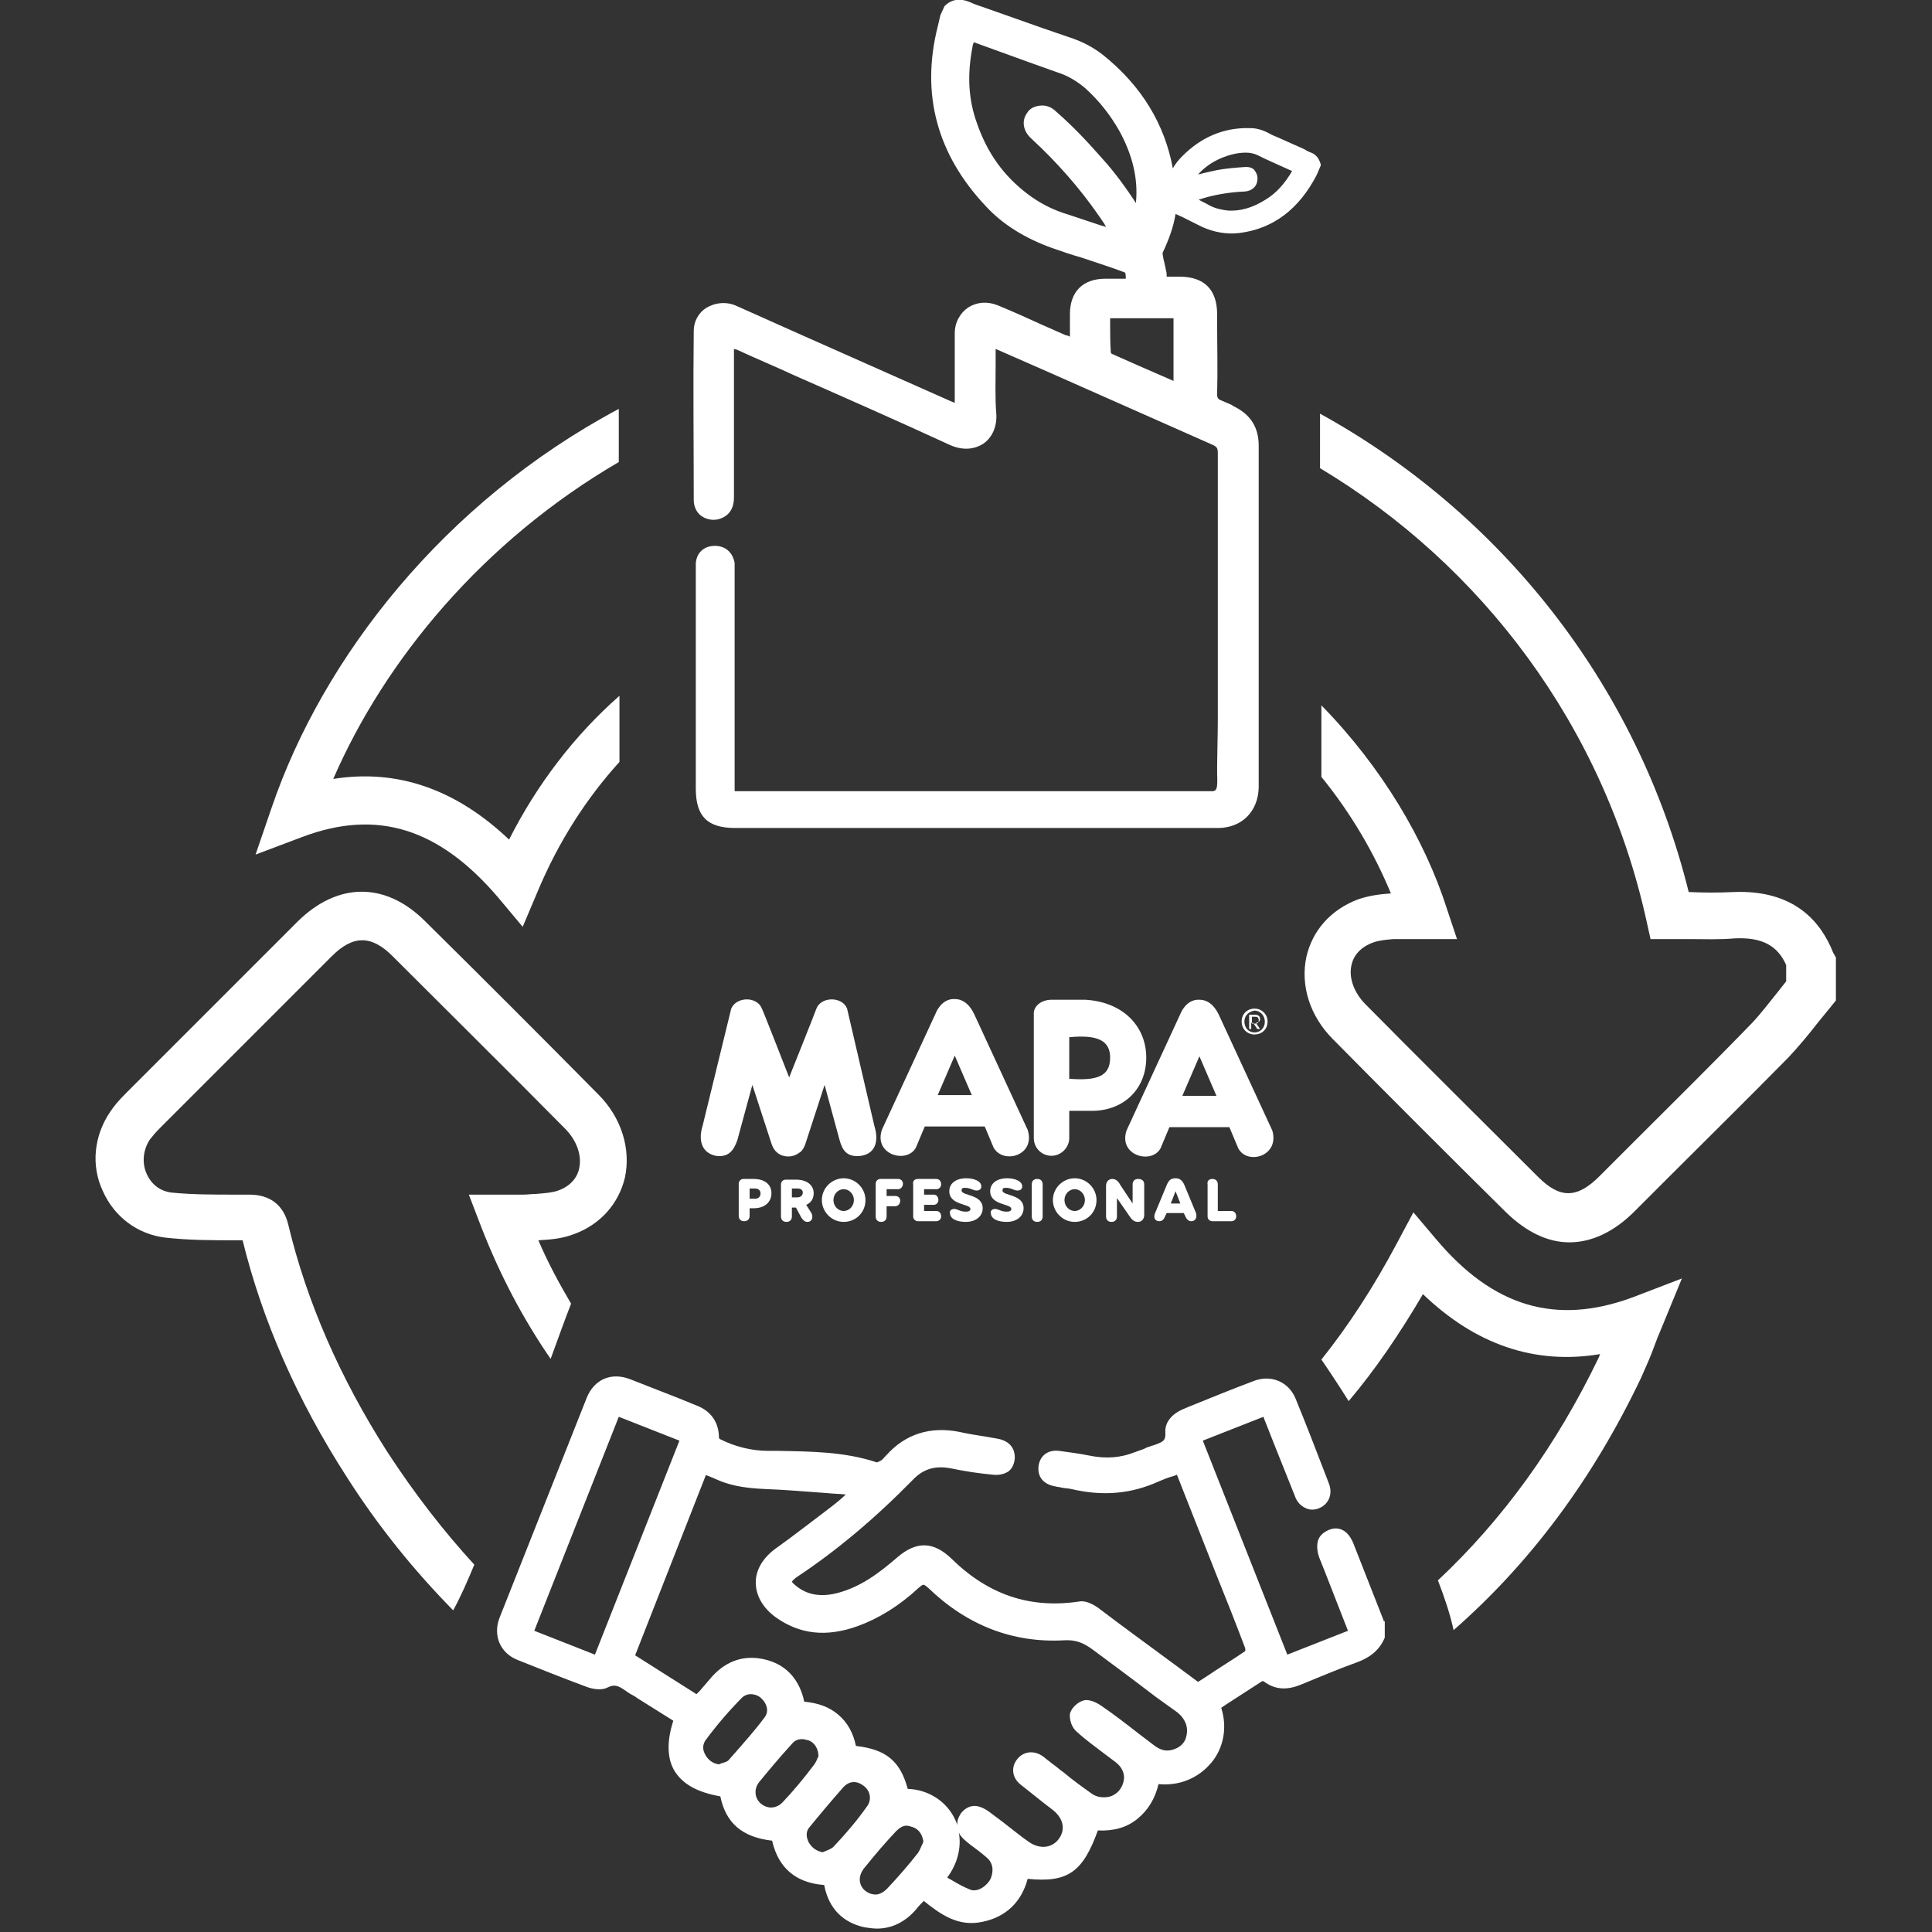 <?xml version="1.0" encoding="UTF-8"?>
<svg xmlns:xlink="http://www.w3.org/1999/xlink" xmlns="http://www.w3.org/2000/svg" width="283.5px" height="283.5px" viewBox="0 0 283.5 283.5" version="1.1">
  <rect x="0" y="0" width="283.5" height="283.5" fill="#333333" stroke="none"/>
  <defs>
    <path d="M0 0L283.5 0L283.5 283.5L0 283.5L0 0Z" id="path_1"></path>
    <clipPath id="mask_1">
      <use xlink:href="#path_1"></use>
    </clipPath>
  </defs>
  <g id="eco-conception-copie">
    <path d="M0 0L283.5 0L283.5 283.5L0 283.5L0 0Z" id="Background" fill="none" fill-rule="evenodd" stroke="none"></path>
    <g clip-path="url(#mask_1)">
      <g id="Group" transform="translate(14.018 -0.038)">
        <g id="Group" transform="translate(88.811 146.634)">
          <path d="M21.471 1.403C20.771 -0.397 17.671 -0.397 16.971 1.403C16.971 1.503 12.971 11.503 12.971 11.503C12.971 11.503 9.071 1.503 8.971 1.403C8.271 -0.397 5.271 -0.397 4.471 1.403L0.271 18.603C-0.329 20.503 -0.029 22.503 2.171 23.003C4.171 23.303 4.871 22.103 5.371 20.703L7.571 12.603L10.371 21.203C10.671 22.103 11.071 22.403 11.071 22.403C11.571 22.903 12.171 23.103 12.871 23.103C13.571 23.103 14.171 22.803 14.671 22.403C14.671 22.403 15.071 22.103 15.371 21.203L18.171 12.603L20.371 20.703C20.771 22.103 21.371 23.303 23.571 23.003C25.871 22.603 26.07 20.503 25.471 18.603L21.471 1.403L21.471 1.403ZM39.771 14.103L37.271 8.303L34.771 14.103L39.771 14.103L39.771 14.103ZM42.971 21.803C42.971 21.803 41.671 18.703 41.671 18.703L32.871 18.703C32.871 18.703 31.57 21.803 31.57 21.803C30.27 24.203 25.371 22.903 26.57 19.203L34.471 2.103C34.471 2.103 35.27 -0.097 37.27 0.003C39.27 0.003 40.071 2.203 40.071 2.103L47.971 19.203C49.171 23.003 44.371 24.303 42.971 21.803M60.071 8.603C60.071 6.103 58.27 5.203 54.071 5.603L54.071 11.703C58.071 12.003 60.071 11.403 60.071 8.603M57.671 16.403C57.671 16.403 54.171 16.403 54.071 16.403L54.071 20.403C54.071 21.803 52.871 23.003 51.471 23.003C49.971 23.003 48.87 21.803 48.87 20.403L48.87 1.903C49.071 0.803 50.17 0.103 51.471 0.103C52.571 0.103 56.37 0.103 56.37 0.103C61.971 0.403 65.371 4.003 65.371 8.603C65.371 13.203 62.071 16.303 57.671 16.403M80.871 3.603L81.315 3.603C81.648 3.603 81.871 3.603 81.871 3.103C81.871 2.603 81.537 2.603 81.315 2.603L80.871 2.603L80.871 3.603L80.871 3.603ZM80.871 4.403L80.471 4.403L80.471 2.303L81.271 2.303C81.771 2.303 82.071 2.503 82.071 2.903C82.071 3.303 81.871 3.403 81.471 3.503L82.071 4.403L81.671 4.403L81.071 3.503L80.771 3.503L80.771 4.403L80.871 4.403ZM79.771 3.303C79.771 4.203 80.371 4.903 81.271 4.903C82.071 4.903 82.771 4.303 82.771 3.303C82.771 2.403 82.071 1.703 81.271 1.703C80.471 1.803 79.771 2.403 79.771 3.303M79.371 3.303C79.371 2.103 80.27 1.403 81.27 1.403C82.27 1.403 83.171 2.203 83.171 3.303C83.171 4.503 82.27 5.203 81.27 5.203C80.171 5.203 79.371 4.403 79.371 3.303M75.671 14.203L73.171 8.403L70.671 14.203L75.671 14.203L75.671 14.203ZM78.871 21.903C78.871 21.903 77.57 18.803 77.57 18.803L68.77 18.803C68.77 18.803 67.471 21.903 67.471 21.903C66.171 24.303 61.27 23.003 62.471 19.303L70.371 2.203C70.371 2.203 71.171 0.003 73.171 0.103C75.171 0.103 75.971 2.303 75.971 2.203L83.871 19.303C84.971 23.103 80.171 24.403 78.871 21.903" id="Shape" fill="#FFFFFF" fill-rule="evenodd" stroke="none"></path>
          <g id="Group" transform="translate(5.571 26.303)">
            <path d="M0.7 0.1L2.2 0.1C3.8 0.1 4.8 0.9 4.8 2.2C4.8 3.5 3.8 4.4 2.2 4.4L1.6 4.4L1.6 5.5C1.6 6 1.3 6.3 0.8 6.3C0.3 6.3 0 6 0 5.5L0 0.8C7.62939e-06 0.4 0.3 0.1 0.7 0.1L0.7 0.1ZM1.6 3L2.4 3C2.9 3 3.2 2.7 3.2 2.2C3.2 1.8 2.9 1.5 2.4 1.5L1.6 1.5L1.6 3L1.6 3Z" id="Shape" fill="#FFFFFF" fill-rule="evenodd" stroke="none"></path>
            <path d="M10.6 5C10.8 5.3 10.8 5.5 10.8 5.7C10.8 6.1 10.5 6.4 10.1 6.4C9.7 6.4 9.5 6.2 9.2 5.8L8.4 4.3L7.8 4.3L7.8 5.6C7.8 6.1 7.5 6.4 7 6.4C6.5 6.4 6.2 6.1 6.2 5.6L6.2 0.9C6.2 0.5 6.5 0.2 6.9 0.2L8.4 0.2C10 0.2 11 1 11 2.2C11 3 10.6 3.6 9.9 3.9L10.6 5L10.6 5ZM7.8 2.8L8.6 2.8C9.1 2.8 9.4 2.5 9.4 2.1C9.4 1.7 9.1 1.5 8.6 1.5L7.8 1.5L7.8 2.8L7.8 2.8Z" id="Shape" fill="#FFFFFF" fill-rule="evenodd" stroke="none"></path>
            <path d="M15.4 6.4C13.6 6.4 12.2 4.9 12.2 3.2C12.2 1.4 13.7 1.52588e-05 15.4 1.52588e-05C17.2 1.52588e-05 18.6 1.5 18.6 3.2C18.6 5 17.2 6.4 15.4 6.4L15.4 6.4ZM15.4 1.6C14.6 1.6 13.9 2.3 13.9 3.2C13.9 4.1 14.6 4.8 15.4 4.8C16.2 4.8 16.9 4.1 16.9 3.2C16.9 2.3 16.2 1.6 15.4 1.6L15.4 1.6Z" id="Shape" fill="#FFFFFF" fill-rule="evenodd" stroke="none"></path>
            <path d="M21.7 5.6C21.7 6.1 21.4 6.4 20.9 6.4C20.4 6.4 20.1 6.1 20.1 5.6L20.1 0.8C20.1 0.4 20.4 0.1 20.8 0.1L23.4 0.1C23.8 0.1 24.1 0.4 24.1 0.8C24.1 1.2 23.8 1.6 23.4 1.6L21.7 1.6L21.7 2.6L23 2.6C23.4 2.6 23.7 2.9 23.7 3.3C23.7 3.7 23.4 4.1 23 4.1L21.7 4.1L21.7 5.6L21.7 5.6Z" id="Shape" fill="#FFFFFF" stroke="none"></path>
            <path d="M26.3 0.1L29 0.1C29.4 0.1 29.7 0.4 29.7 0.9C29.7 1.3 29.4 1.6 29 1.6L27.2 1.6L27.2 2.4L28.6 2.4C29 2.4 29.3 2.7 29.3 3.2C29.3 3.6 29 3.9 28.6 3.9L27.2 3.9L27.2 4.8L29 4.8C29.4 4.8 29.7 5.1 29.7 5.6C29.7 6 29.4 6.3 29 6.3L26.3 6.3C25.9 6.3 25.6 6 25.6 5.6L25.6 0.9C25.5 0.4 25.8 0.1 26.3 0.1L26.3 0.1Z" id="Shape" fill="#FFFFFF" stroke="none"></path>
            <path d="M31.6 4.5C32.1 4.5 32.5 4.9 33.3 4.9C33.7 4.9 34 4.8 34 4.5C34 3.7 30.9 4 30.9 1.9C30.9 0.8 31.8 0 33.4 0C34.5 0 35.6 0.4 35.6 1.2C35.6 1.6 35.3 1.8 34.9 1.8C34.4 1.8 34 1.4 33.2 1.4C32.8 1.4 32.7 1.5 32.7 1.8C32.7 2.6 35.8 2.3 35.8 4.4C35.8 5.5 34.9 6.4 33.3 6.4C32.1 6.4 31 6 31 5.1C30.9 4.8 31.2 4.5 31.6 4.5L31.6 4.5Z" id="Shape" fill="#FFFFFF" stroke="none"></path>
            <path d="M37.6 4.5C38.1 4.5 38.5 4.9 39.3 4.9C39.7 4.9 40 4.8 40 4.5C40 3.7 36.9 4 36.9 1.9C36.9 0.8 37.8 0 39.4 0C40.5 0 41.6 0.4 41.6 1.2C41.6 1.6 41.3 1.8 40.9 1.8C40.4 1.8 40 1.4 39.2 1.4C38.8 1.4 38.7 1.5 38.7 1.8C38.7 2.6 41.8 2.3 41.8 4.4C41.8 5.5 40.9 6.4 39.3 6.4C38.1 6.4 37 6 37 5.1C36.9 4.8 37.2 4.5 37.6 4.5L37.6 4.5Z" id="Shape" fill="#FFFFFF" stroke="none"></path>
            <path d="M43.8 0.1C44.3 0.1 44.6 0.4 44.6 0.9L44.6 5.6C44.6 6.1 44.3 6.4 43.8 6.4C43.3 6.4 43 6.1 43 5.6L43 0.9C43 0.4 43.3 0.1 43.8 0.1L43.8 0.1Z" id="Shape" fill="#FFFFFF" stroke="none"></path>
            <path d="M49.3 6.4C47.5 6.4 46.1 4.9 46.1 3.2C46.1 1.4 47.6 1.52588e-05 49.3 1.52588e-05C51.1 1.52588e-05 52.5 1.5 52.5 3.2C52.5 5 51.1 6.4 49.3 6.4L49.3 6.4ZM49.3 1.6C48.5 1.6 47.8 2.3 47.8 3.2C47.8 4.1 48.5 4.8 49.3 4.8C50.1 4.8 50.8 4.1 50.8 3.2C50.8 2.3 50.1 1.6 49.3 1.6L49.3 1.6Z" id="Shape" fill="#FFFFFF" fill-rule="evenodd" stroke="none"></path>
            <path d="M59.5 0.9L59.5 5.4C59.5 6 59.1 6.4 58.6 6.4C58 6.4 57.7 6.1 57.3 5.5L55.5 2.9L55.5 5.6C55.5 6.1 55.2 6.4 54.7 6.4C54.2 6.4 53.9 6.1 53.9 5.6L53.9 1.1C53.9 0.5 54.3 0.1 54.8 0.1C55.3 0.1 55.7 0.4 56 1L57.8 3.7L57.8 0.9C57.8 0.4 58.1 0.1 58.6 0.1C59.2 0.1 59.5 0.4 59.5 0.9L59.5 0.9Z" id="Shape" fill="#FFFFFF" stroke="none"></path>
            <path d="M66.4 6.3C66 6.3 65.7 6 65.5 5.5L65.3 5.1L62.8 5.1L62.6 5.5C62.4 6 62.2 6.3 61.7 6.3C61.1 6.3 60.8 5.8 61.1 5.1L62.8 1C63.1 0.3 63.4 0 64.1 0C64.7 0 65.1 0.3 65.4 1L67.1 5.1C67.3 5.8 67 6.3 66.4 6.3L66.4 6.3ZM64.8 3.7L64.1 1.9L63.4 3.7L64.8 3.7L64.8 3.7Z" id="Shape" fill="#FFFFFF" fill-rule="evenodd" stroke="none"></path>
            <path d="M69.5 0.1C70 0.1 70.3 0.4 70.3 0.9L70.3 4.8L72.3 4.8C72.7 4.8 73 5.1 73 5.6C73 6 72.7 6.3 72.3 6.3L69.5 6.3C69.1 6.3 68.8 6 68.8 5.6L68.8 0.9C68.7 0.4 69 0.1 69.5 0.1L69.5 0.1Z" id="Shape" fill="#FFFFFF" stroke="none"></path>
          </g>
        </g>
        <path d="M178.382 22.438C178.082 22.337 177.682 22.137 177.382 21.938L173.582 20.238C173.082 20.038 172.582 19.837 172.082 19.538C171.082 19.038 170.282 18.837 169.382 18.837C165.582 18.738 162.282 20.137 159.482 22.938C158.982 23.438 158.482 24.038 158.082 24.738C156.882 18.238 153.482 12.637 147.882 8.137C146.482 7.037 144.882 6.138 142.682 5.438C141.482 5.037 140.382 4.638 139.182 4.237L130.682 1.238C129.882 0.938 129.082 0.738 128.282 0.338C126.782 -0.263 125.582 -0.062 124.582 0.938L123.982 2.237L123.582 3.938C121.082 13.838 123.482 22.738 130.682 30.337C133.182 33.038 136.482 35.038 140.382 36.438C141.782 36.938 143.282 37.438 144.682 37.837C145.582 38.138 146.482 38.438 147.382 38.737C148.582 39.138 149.782 39.538 151.082 40.038C151.182 40.337 151.182 40.638 151.182 40.938L150.282 40.938C149.582 40.938 148.882 40.938 148.182 40.938C144.882 40.938 142.982 42.837 142.982 46.138C142.982 47.138 142.982 48.038 142.982 49.138L142.982 49.438C142.782 49.337 142.582 49.237 142.382 49.237C141.282 48.737 140.082 48.237 138.982 47.737C136.782 46.737 134.582 45.737 132.382 44.837C130.882 44.237 129.382 44.337 128.082 45.138C126.882 45.938 126.082 47.337 126.082 48.938C126.082 49.938 126.082 50.837 126.082 51.837L126.082 59.138C125.982 59.138 125.882 59.038 125.782 59.038L103.482 49.138C100.382 47.737 97.182 46.337 94.082 44.938C92.582 44.237 90.882 44.438 89.582 45.237C88.482 45.938 87.782 47.237 87.782 48.538C87.682 56.837 87.782 65.237 87.782 73.438C87.782 74.338 88.182 75.237 88.882 75.737C89.582 76.237 90.482 76.438 91.382 76.237C92.882 75.838 93.682 74.737 93.682 73.037C93.682 67.638 93.682 62.237 93.682 56.837L93.682 51.237C93.782 51.237 93.882 51.337 94.082 51.337C96.882 52.638 99.782 53.837 102.582 55.138C110.082 58.438 117.782 61.837 125.382 65.338C127.182 66.138 128.882 66.037 130.282 65.138C131.582 64.237 132.282 62.638 132.182 60.837C131.982 58.438 132.082 56.038 132.082 53.538C132.082 52.737 132.082 52.038 132.082 51.237L140.282 54.837C148.182 58.337 156.082 61.837 163.982 65.338C164.582 65.638 164.682 65.838 164.682 66.537C164.682 75.938 164.682 85.338 164.682 94.737L164.682 104.138C164.682 104.238 164.682 104.838 164.682 105.738C164.682 107.738 164.582 111.138 164.582 112.438C164.582 112.837 164.582 113.238 164.582 113.637C164.682 115.837 164.482 116.037 163.982 116.137C163.182 116.137 160.882 116.137 159.382 116.137L93.782 116.137L93.782 84.037L93.782 83.737C93.782 83.338 93.782 83.037 93.782 82.638C93.482 81.037 92.382 80.138 90.882 80.138C89.282 80.138 88.182 81.138 88.082 82.737C88.082 83.037 88.082 83.438 88.082 83.737L88.082 115.738C88.082 119.838 89.782 121.538 93.882 121.538L135.482 121.538L157.082 121.538L157.082 121.538C158.582 121.538 160.982 121.538 164.682 121.538C168.182 121.538 170.582 119.138 170.682 115.638C170.682 113.338 170.682 111.037 170.682 108.838C170.682 107.638 170.682 105.237 170.682 103.838L170.682 102.938L170.682 93.237C170.682 83.938 170.682 74.638 170.682 65.438C170.682 62.737 169.482 60.837 166.982 59.638L166.682 59.438C166.182 59.237 165.782 59.038 165.282 58.837C164.782 58.638 164.582 58.538 164.582 57.837C164.682 54.337 164.582 50.737 164.582 47.237L164.582 46.138C164.582 42.538 162.682 40.638 159.082 40.638L157.182 40.638C157.182 40.337 157.182 40.038 157.082 39.737C156.982 39.237 156.882 38.737 156.782 38.337C156.682 38.038 156.682 37.737 156.582 37.337C156.582 37.237 156.582 37.138 156.582 37.138C157.482 35.237 158.182 33.337 158.482 31.438C158.782 31.538 159.082 31.738 159.382 31.837L160.582 32.438C161.182 32.737 161.782 33.038 162.382 33.337C164.182 34.138 165.982 34.438 167.782 34.237C172.782 33.638 176.582 30.738 179.182 25.738L179.482 25.038L179.782 24.337L179.782 24.137C179.582 23.438 179.182 22.738 178.382 22.438L178.382 22.438ZM148.882 47.438L148.882 46.737L158.182 46.737L158.182 55.938L157.282 55.538C154.482 54.337 151.782 53.138 149.082 51.938C149.082 51.938 148.982 51.737 148.982 51.737C148.882 50.337 148.882 48.938 148.882 47.438L148.882 47.438ZM138.582 15.537C137.782 15.637 137.082 15.938 136.682 16.637C135.882 17.738 136.082 19.238 137.282 20.337C141.182 23.938 144.482 27.738 147.182 31.637C147.582 32.237 147.982 32.737 148.282 33.337L147.282 33.038C145.782 32.538 144.282 32.038 142.782 31.538C140.382 30.837 138.382 29.738 136.682 28.438C133.282 25.837 130.882 22.538 129.382 18.238C128.082 14.738 127.882 11.037 128.682 6.938C128.682 6.738 128.782 6.438 128.882 6.238L136.882 9.138C138.282 9.638 139.682 10.137 141.082 10.637C142.682 11.137 143.982 11.938 145.182 12.938C147.182 14.738 148.882 16.837 150.282 19.337C152.182 22.837 152.982 26.238 152.682 29.637C152.682 29.738 152.682 29.837 152.682 29.837C151.282 27.738 149.682 25.438 147.582 23.137C145.382 20.637 143.282 18.438 140.982 16.438C140.282 15.738 139.482 15.438 138.582 15.537L138.582 15.537ZM161.882 29.337C163.982 28.637 166.282 28.238 168.682 28.137C169.682 28.038 170.382 27.438 170.482 26.538C170.582 25.938 170.382 25.438 170.082 25.038C169.782 24.637 169.282 24.538 168.782 24.538C167.382 24.637 165.882 24.738 164.382 25.038C163.482 25.238 162.582 25.438 161.782 25.637C162.682 24.637 163.782 23.837 165.182 23.238C166.382 22.738 167.582 22.438 168.782 22.438C169.382 22.438 169.982 22.538 170.582 22.837C171.182 23.137 171.782 23.438 172.482 23.738L175.582 25.137C175.582 25.137 175.582 25.137 175.582 25.137C174.482 27.038 173.182 28.438 171.682 29.337C169.782 30.538 167.982 31.038 166.182 30.938C165.282 30.837 164.282 30.637 163.382 30.137C162.882 29.837 162.382 29.637 161.882 29.337C161.782 29.337 161.882 29.337 161.882 29.337L161.882 29.337Z" id="Shape" fill="#FFFFFF" fill-rule="evenodd" stroke="none"></path>
        <g id="Group" transform="translate(58.916 202.015)">
          <path d="M130.166 36.022C130.166 35.922 130.066 35.822 130.066 35.722L125.666 24.522C124.666 22.022 122.966 22.122 122.066 22.522C121.366 22.822 120.866 23.222 120.566 23.822C120.266 24.522 120.266 25.522 120.666 26.622C120.966 27.322 121.166 27.922 121.466 28.622L124.866 37.322L115.966 40.822L103.566 9.422L112.466 5.922C112.566 6.222 112.666 6.522 112.766 6.722L114.066 10.022C115.066 12.522 116.066 15.022 117.066 17.522C117.366 18.422 117.966 19.022 118.666 19.322C119.266 19.622 119.966 19.622 120.666 19.322C122.066 18.722 122.666 17.222 122.066 15.722L121.766 14.922C120.266 11.022 118.766 7.122 117.166 3.222C116.166 0.822 113.666 -0.278 111.166 0.622C107.966 1.822 104.766 3.122 101.566 4.422L100.866 4.722C99.066 5.422 97.966 6.722 98.066 8.222C98.166 9.422 97.666 9.622 96.566 10.022C96.366 10.123 96.166 10.123 95.966 10.222C95.666 10.322 95.266 10.422 94.966 10.622C94.466 10.822 94.066 10.922 93.566 11.122C91.566 11.922 89.366 12.122 86.966 11.622C85.466 11.322 83.966 11.122 82.466 10.922C80.866 10.722 79.666 11.622 79.466 13.122C79.266 14.722 80.166 15.822 81.866 16.122C82.166 16.222 82.566 16.222 82.866 16.322C83.366 16.422 83.866 16.422 84.266 16.522C88.966 17.622 93.066 17.222 97.066 15.422C97.766 15.122 98.466 14.822 99.266 14.622C99.466 14.522 99.566 14.522 99.766 14.422L105.366 28.622C106.866 32.322 108.366 36.122 109.766 39.822C109.766 39.922 109.866 40.122 109.766 40.322C107.866 41.622 105.866 42.822 103.966 44.122L102.866 44.822L99.766 42.522C95.866 39.622 91.966 36.822 88.166 33.922C87.866 33.722 86.566 32.822 85.466 33.022C78.166 34.122 72.066 32.022 66.666 26.722C64.066 24.222 61.566 24.122 58.766 26.522C55.866 29.022 53.366 30.822 50.166 31.722C47.666 32.422 45.566 32.122 43.866 30.722C43.366 30.322 43.266 30.122 43.266 30.122C43.266 30.122 43.366 29.922 43.866 29.522C49.766 25.622 55.366 20.922 60.966 15.222C62.566 13.522 64.366 13.022 66.766 13.522C68.666 13.922 70.666 14.222 72.766 14.422C73.666 14.522 74.466 14.322 75.066 13.922C75.566 13.522 75.866 12.922 75.966 12.122C76.066 10.522 75.166 9.422 73.366 9.122L71.666 8.822C70.366 8.622 69.066 8.422 67.766 8.122C63.566 7.322 59.966 8.422 57.166 11.522L56.966 11.722C56.766 11.922 56.566 12.222 56.366 12.322C56.066 12.522 55.866 12.522 55.766 12.622C50.966 11.022 46.066 11.022 41.266 10.922L39.866 10.922C37.366 10.922 34.966 10.322 32.766 9.222C32.666 9.222 32.566 9.022 32.566 9.022C32.566 6.722 31.366 5.022 29.166 4.222L26.466 3.122C24.166 2.222 21.866 1.322 19.566 0.422C16.766 -0.678 14.266 0.422 13.166 3.122C8.866 13.922 4.666 24.622 0.366 35.422C-0.634 38.022 0.466 40.622 3.066 41.622C6.066 42.822 9.566 44.222 13.066 45.522C13.566 45.722 15.166 46.222 16.266 45.622C17.266 45.122 17.866 45.422 18.866 46.122C19.266 46.422 19.766 46.722 20.166 46.922C20.366 47.022 20.566 47.222 20.766 47.322L25.866 50.522C24.866 53.622 24.966 56.122 26.066 57.922C27.266 59.822 29.366 61.022 32.766 61.622C33.566 65.522 35.966 67.622 40.366 68.122C41.266 72.122 43.866 74.322 47.966 74.622C48.066 74.722 48.066 74.822 48.066 74.922C48.766 78.122 50.766 80.122 53.866 80.822C54.466 80.922 55.166 81.022 55.766 81.022C57.966 81.022 59.966 80.022 61.566 78.122C61.866 77.722 62.166 77.422 62.566 77.022L62.566 76.922C65.066 78.922 67.666 80.822 71.266 80.022C74.666 79.322 76.966 77.122 77.866 73.722C83.766 74.322 85.966 72.722 88.166 66.622C90.466 66.722 92.366 66.222 93.966 64.922C95.566 63.622 96.566 61.922 97.066 59.822C100.166 60.122 102.966 58.922 104.866 56.622C106.666 54.422 107.166 51.422 106.266 48.622L107.166 48.022C108.866 46.922 110.566 45.822 112.266 44.722C112.266 44.722 112.466 44.722 112.466 44.722C114.066 45.922 115.766 46.122 117.966 45.222C120.666 44.122 123.466 42.922 126.266 41.922C127.566 41.422 129.366 40.522 130.266 38.322L130.266 35.822L130.166 36.022L130.166 36.022ZM5.466 37.322L17.866 5.922L26.766 9.422L14.366 40.822L5.466 37.322L5.466 37.322ZM33.966 56.322C33.766 56.522 33.466 56.622 33.066 56.722C32.866 56.822 32.766 56.822 32.566 56.922C31.666 56.822 30.866 56.222 30.466 55.322C30.266 54.922 30.066 54.222 30.566 53.422C32.266 51.122 34.166 48.922 35.966 47.122C36.266 46.822 36.766 46.622 37.166 46.622C37.766 46.622 38.366 46.822 38.766 47.222C39.566 47.922 39.966 49.122 39.266 50.022C37.866 51.922 36.166 53.822 33.966 56.322L33.966 56.322ZM41.966 62.422C41.066 63.422 39.766 63.522 38.766 62.722C37.766 61.922 37.666 60.522 38.466 59.522C39.866 57.822 41.266 56.122 43.266 53.922C43.666 53.422 44.166 53.222 44.766 53.222C45.066 53.222 45.366 53.322 45.766 53.422C46.566 53.722 47.166 54.622 47.166 55.722C47.166 55.822 47.166 55.822 47.066 55.922C46.966 56.222 46.766 56.622 46.566 56.922C45.066 58.922 43.566 60.722 41.966 62.422L41.966 62.422ZM49.366 69.022C49.166 69.222 48.766 69.422 48.266 69.622C48.066 69.722 47.966 69.722 47.766 69.822C46.866 69.622 46.266 69.222 45.766 68.422C45.466 67.822 45.166 66.922 45.866 66.123C47.666 63.922 49.366 61.922 50.866 60.222C51.266 59.822 51.766 59.523 52.366 59.523C52.866 59.523 53.366 59.722 53.866 60.123C54.866 60.922 54.966 62.222 54.266 63.123C52.866 65.122 51.166 67.122 49.366 69.022L49.366 69.022ZM62.366 68.722C62.166 69.222 61.966 69.622 61.766 69.922C60.366 71.722 58.866 73.422 57.466 74.922C56.866 75.623 56.166 76.022 55.566 76.022C54.966 76.022 54.466 75.822 53.966 75.422C52.966 74.522 52.966 73.123 54.066 71.922C55.666 69.922 57.066 68.322 58.566 66.722C59.066 66.222 59.566 65.922 60.066 65.922C60.366 65.922 60.666 66.022 60.966 66.123C61.866 66.422 62.366 67.123 62.566 68.222C62.466 68.422 62.466 68.622 62.366 68.722L62.366 68.722ZM72.466 73.622C71.966 74.722 70.566 75.722 69.466 75.322C68.466 74.922 67.566 74.422 66.566 73.822C66.366 73.722 66.166 73.622 66.066 73.522C67.566 71.522 68.166 69.123 67.766 66.922C67.966 67.422 68.366 67.822 68.966 68.322C69.666 68.922 70.466 69.422 71.166 70.022L71.766 70.522C72.666 71.222 72.966 72.322 72.466 73.622L72.466 73.622ZM101.166 52.722C100.966 53.822 100.166 54.522 98.966 54.822C98.066 55.022 97.266 54.822 96.266 54.022L94.166 52.422C92.366 51.022 90.566 49.622 88.666 48.322C88.366 48.122 87.166 47.322 86.166 47.522C85.266 47.722 84.266 48.622 84.066 49.522C83.966 50.422 84.366 51.622 85.166 52.222C86.366 53.322 87.766 54.322 89.066 55.322C89.566 55.722 90.166 56.122 90.666 56.522C92.166 57.622 92.366 59.122 91.466 60.522C91.066 61.122 90.366 61.622 89.566 61.722C88.766 61.822 87.966 61.722 87.266 61.222C85.866 60.222 84.466 59.222 83.166 58.122C82.566 57.722 82.066 57.222 81.466 56.822L80.966 56.422C80.666 56.222 80.366 55.922 80.066 55.722C78.766 54.822 77.266 55.022 76.366 56.122C75.366 57.322 75.566 58.922 76.866 59.922C77.966 60.822 79.166 61.722 80.266 62.622L81.566 63.622C83.066 64.822 83.466 66.422 82.466 67.822C81.466 69.222 79.666 69.422 78.066 68.322C76.766 67.422 75.566 66.422 74.266 65.422C73.566 64.922 72.966 64.422 72.266 63.922C71.466 63.322 70.666 63.022 70.066 63.022C69.066 63.022 68.366 63.722 68.066 64.122C67.766 64.622 67.466 65.122 67.566 65.822C67.466 65.622 67.366 65.322 67.266 65.122C66.066 62.422 63.366 60.622 60.266 60.522C59.166 56.422 57.066 54.722 52.666 54.222C52.266 52.322 51.466 50.822 50.066 49.622C48.766 48.522 47.166 47.922 45.066 47.722C45.066 47.522 44.966 47.422 44.966 47.222C44.166 44.222 42.266 42.222 39.266 41.522C36.266 40.822 33.666 41.722 31.566 44.022C30.966 44.722 30.366 45.422 29.766 46.123L29.266 46.623L20.266 40.922L30.666 14.422L30.766 14.523C31.366 14.723 31.966 15.023 32.466 15.223C34.766 16.223 37.266 16.422 39.366 16.523C42.366 16.622 45.466 16.922 48.466 17.122C49.366 17.223 50.266 17.223 51.166 17.323C50.666 17.823 50.066 18.323 49.566 18.723L48.266 19.723C45.866 21.523 43.466 23.422 41.066 25.122C39.066 26.522 37.966 28.322 37.966 30.223C37.966 32.123 38.966 33.922 40.866 35.322C44.366 37.822 48.266 38.322 52.966 36.623C55.966 35.523 58.966 33.722 61.866 31.023C62.566 30.422 62.566 30.422 63.266 31.023C68.966 36.523 75.666 39.123 83.166 38.722C84.866 38.623 85.966 39.023 87.466 40.123C90.566 42.422 93.666 44.722 96.666 47.022L99.866 49.322C100.966 50.222 101.466 51.422 101.166 52.722L101.166 52.722Z" id="Shape" fill="#FFFFFF" fill-rule="evenodd" stroke="none"></path>
        </g>
        <g id="Group" transform="translate(0 130.888)">
          <path d="M225.482 59.55C214.282 63.65 205.082 60.95 196.682 50.95L193.382 47.05L190.982 51.55C187.582 57.95 183.882 63.65 179.882 68.65C180.982 70.25 182.382 72.35 183.882 74.75C187.782 70.15 191.382 64.85 194.782 59.05C202.482 66.45 211.182 69.45 220.782 67.85C220.682 68.05 220.682 68.15 220.582 68.35C214.382 81.25 206.482 92.15 196.982 101.05C197.982 103.65 198.782 106.05 199.282 108.35C210.482 98.55 219.682 86.25 226.782 71.35C227.482 69.75 228.182 68.25 228.782 66.55C229.082 65.75 229.382 64.95 229.782 64.05L232.782 56.75L225.482 59.55L225.482 59.55Z" id="Shape" fill="#FFFFFF" stroke="none"></path>
          <path d="M42.782 82.15C35.882 71.35 30.982 60.15 28.282 48.85C27.582 45.95 25.582 44.45 22.582 44.45C22.582 44.45 22.582 44.45 22.582 44.45L20.682 44.45C17.382 44.45 14.182 44.45 11.182 44.15C9.482 43.95 8.182 42.95 7.482 41.35C6.782 39.75 6.982 37.85 7.982 36.35C8.382 35.85 8.782 35.35 9.482 34.65C17.882 26.25 26.282 17.85 34.682 9.45C37.782 6.35 40.482 6.35 43.582 9.45C51.682 17.55 60.382 26.15 68.882 34.75C70.582 36.45 71.382 38.65 70.982 40.55C70.682 42.05 69.582 43.25 67.882 43.85C67.082 44.15 65.882 44.25 64.582 44.35C63.982 44.35 63.382 44.45 62.782 44.45C62.382 44.45 61.882 44.45 61.282 44.45C60.882 44.45 60.382 44.45 59.882 44.45L54.782 44.45L56.582 49.15C59.382 56.35 62.782 62.75 66.782 68.55C67.882 65.55 68.882 62.75 69.782 60.45C68.082 57.55 66.382 54.45 64.982 51.15C66.582 51.05 68.382 50.95 70.182 50.25C74.082 48.85 76.782 45.75 77.682 41.95C78.582 37.75 77.182 33.15 73.782 29.75C65.282 21.15 56.582 12.45 48.382 4.35C42.582 -1.45 35.582 -1.45 29.682 4.35C21.282 12.75 12.882 21.15 4.482 29.55C3.482 30.55 2.782 31.35 2.182 32.25C-0.218 35.75 -0.718 40.15 1.082 43.95C2.782 47.75 6.182 50.25 10.182 50.75C13.682 51.15 17.182 51.15 20.582 51.15L21.582 51.15C24.482 62.95 29.582 74.55 36.782 85.75C41.482 93.15 46.782 99.65 52.482 105.45C53.582 103.45 54.582 101.15 55.582 98.75C51.182 93.95 46.882 88.45 42.782 82.15L42.782 82.15Z" id="Shape" fill="#FFFFFF" stroke="none"></path>
        </g>
        <g id="Group" transform="translate(23.482 60.038)">
          <path d="M37.2 63.2C29.4 55.8 20.8 52.8 11.4 54.3C19 36.8 33.4 19.4 53.3 7.8L53.3 0C27.6 13.7 9.9 36.5 2.4 58.4L0 65.4L6.9 62.8C17.8 58.7 26.9 61.5 35.6 71.7L39.2 76L41.4 70.8C44.5 63.4 48.6 57.1 53.4 51.8L53.4 42.1C46.8 47.9 41.3 55.1 37.2 63.2L37.2 63.2Z" id="Shape" fill="#FFFFFF" stroke="none"></path>
          <path d="M231.5 79.8C229.8 75.5 226 70.5 216.8 70.9C214.7 71 212.6 71 210.5 70.9C210.4 70.9 210.4 70.9 210.3 70.9C202.7 40.2 182.5 15.2 156.2 0.7L156.2 8.7C179.9 22.9 197.8 46.5 204.1 75.1L204.7 77.8L207.5 77.8C208.4 77.8 209.4 77.8 210.3 77.8C212.5 77.8 214.7 77.9 217 77.7C221 77.5 223.3 78.7 224.6 81.6L224.6 84C224.2 84.5 223.9 84.9 223.5 85.4C222.2 87 221 88.6 219.7 90C213.7 96.2 207.4 102.4 201.4 108.4L197.2 112.6C193.9 115.9 191.4 115.9 188.2 112.7C179.6 104.1 171.1 95.7 162.9 87.4C161.2 85.7 160.4 83.5 160.8 81.7C161.1 80.1 162.3 78.9 164 78.3C164.8 78 165.8 77.9 167 77.8L167.6 77.8C168 77.8 168.4 77.8 168.9 77.8C169.3 77.8 169.7 77.8 170.1 77.8C170.6 77.8 171 77.8 171.5 77.8L176.3 77.8L174.8 73.3C171.6 63.3 165.3 52.6 156.4 43.5L156.4 54C160.8 59.4 164.2 65.3 166.6 71.1L166.6 71.1C165.1 71.2 163.4 71.4 161.7 72C157.8 73.5 155.1 76.5 154.2 80.4C153.3 84.6 154.7 89.1 158.1 92.5C166.4 100.9 174.8 109.3 183.5 117.9C186.5 120.8 189.6 122.3 192.8 122.3C196 122.3 199.3 120.8 202.3 117.8L206.5 113.6C212.5 107.6 218.8 101.4 224.9 95.2C226.5 93.5 227.9 91.8 229.3 90C229.9 89.3 230.5 88.5 231.1 87.8L231.9 86.8L231.9 80.5L231.5 79.8L231.5 79.8Z" id="Shape" fill="#FFFFFF" stroke="none"></path>
        </g>
      </g>
    </g>
  </g>
</svg>
